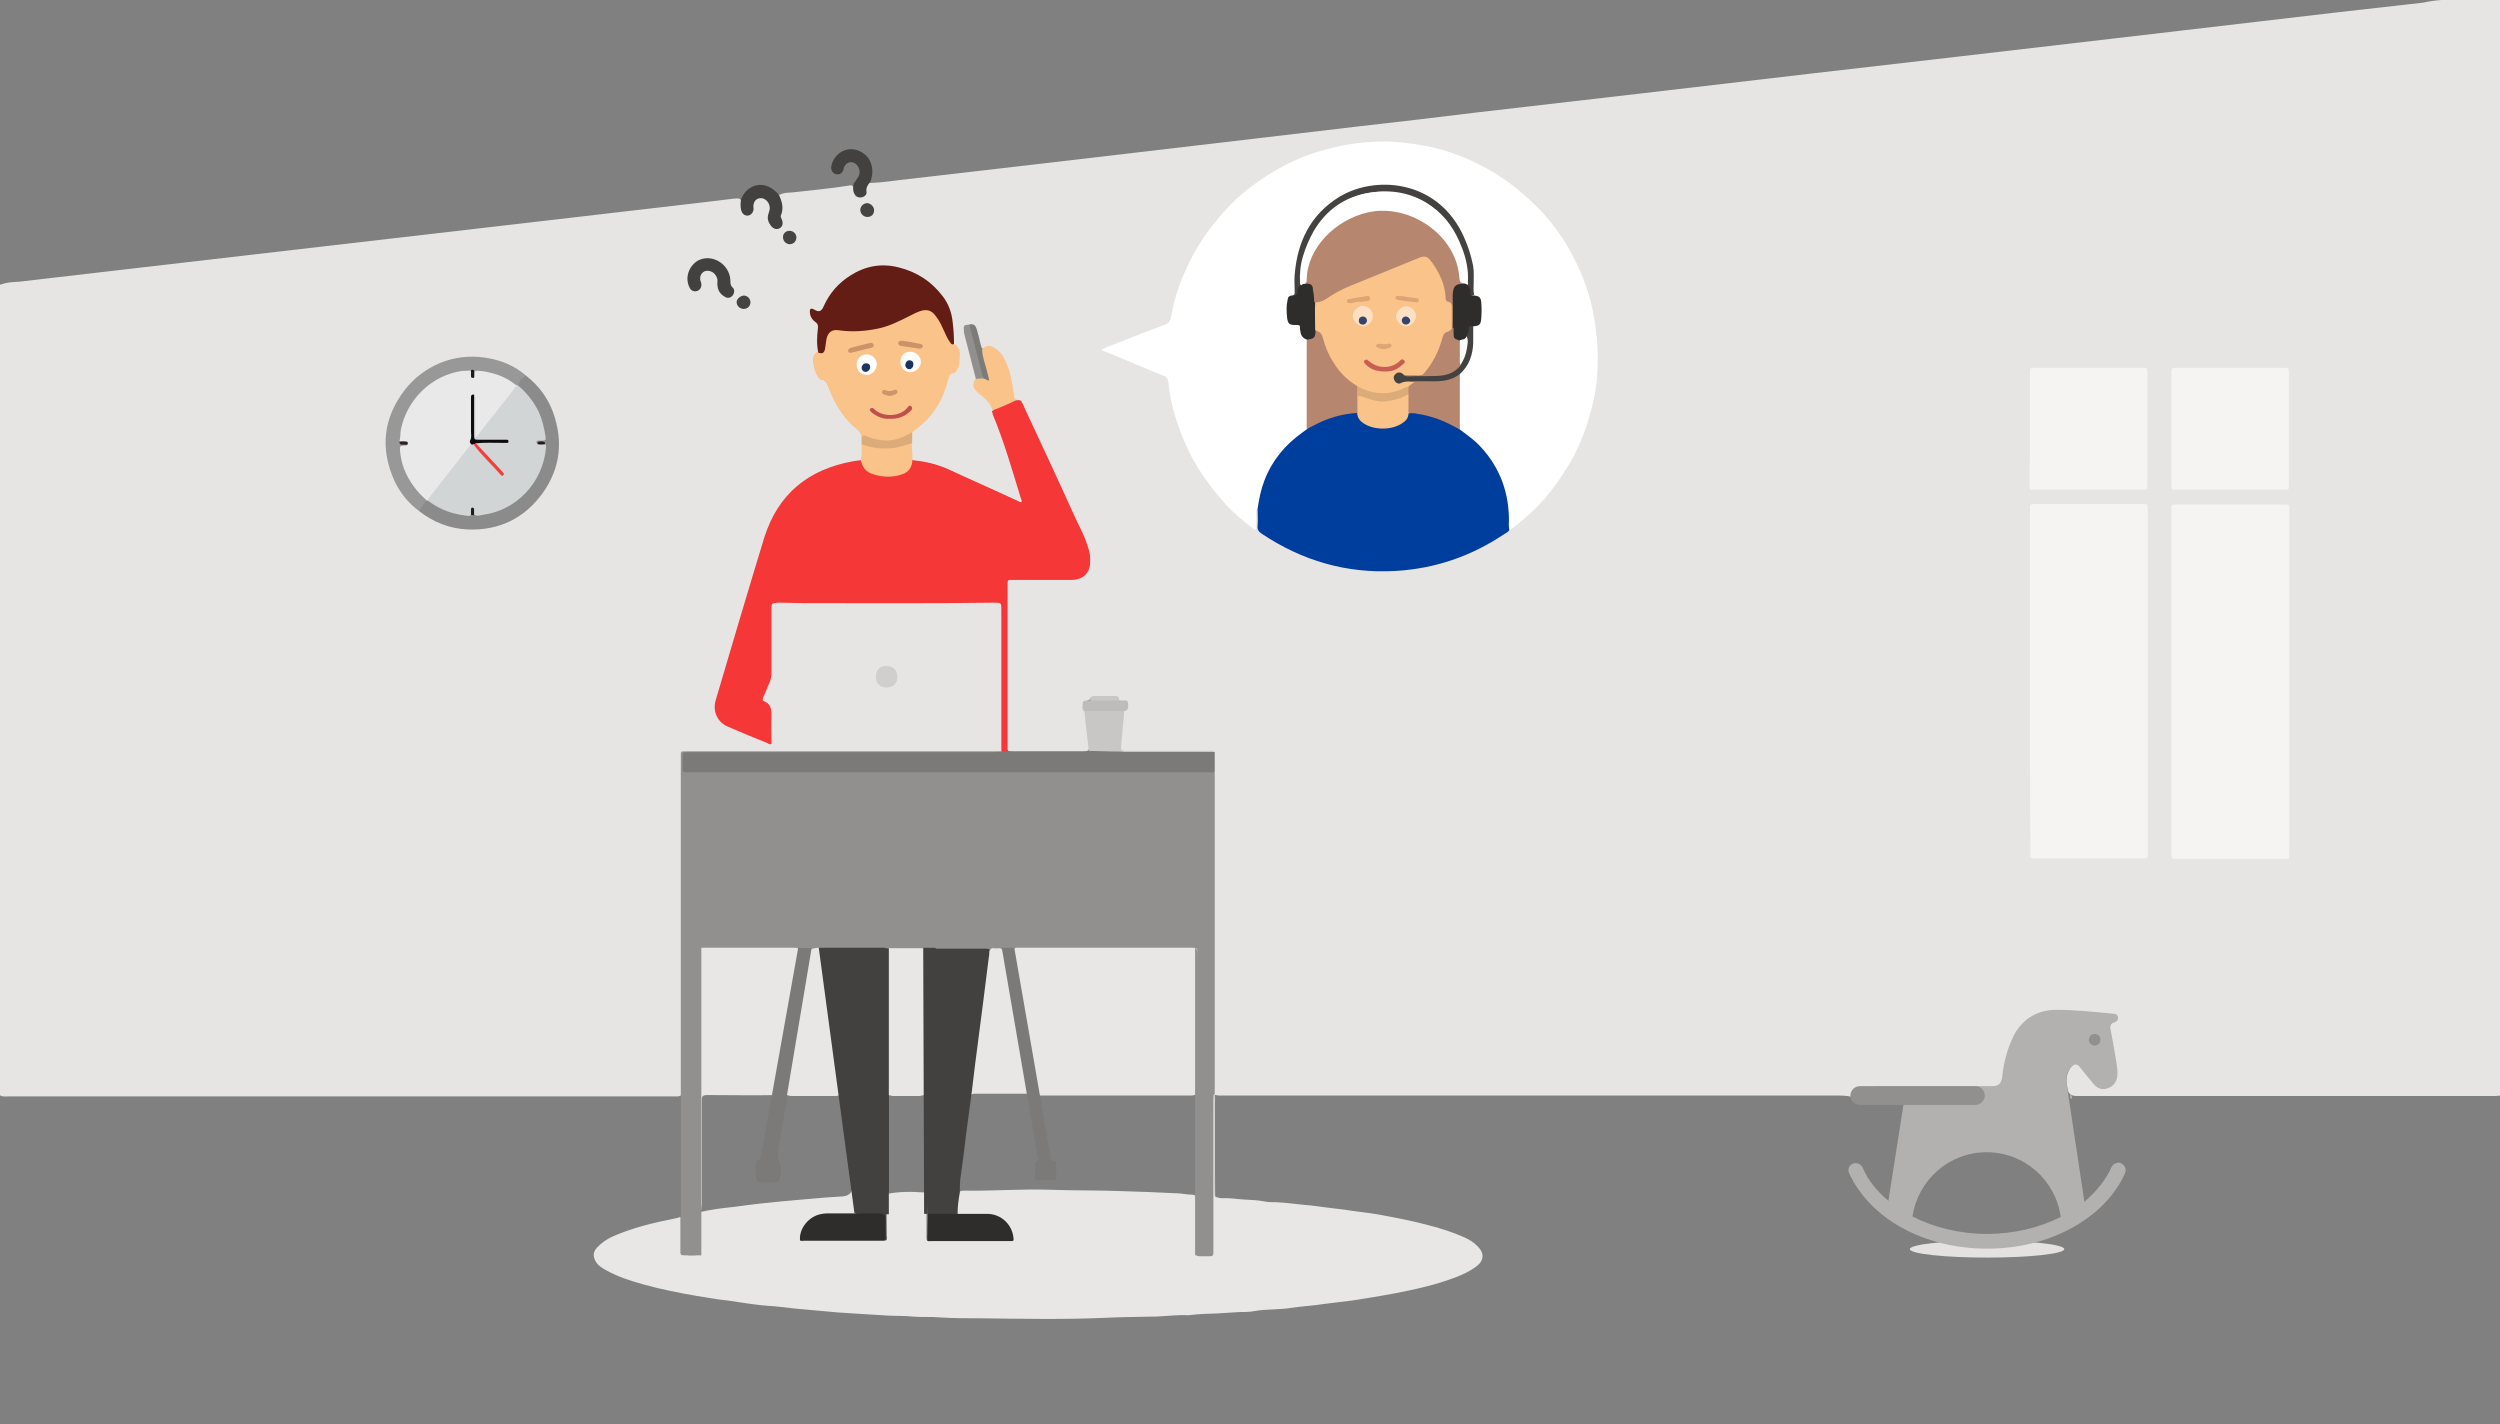 <?xml version="1.0" encoding="utf-8"?>
<!-- Generator: Adobe Illustrator 21.1.0, SVG Export Plug-In . SVG Version: 6.00 Build 0)  -->
<svg version="1.1" xmlns="http://www.w3.org/2000/svg" xmlns:xlink="http://www.w3.org/1999/xlink" x="0px" y="0px"
	 viewBox="0 0 560 319" style="enable-background:new 0 0 560 319;" xml:space="preserve">
<rect x="0" y="0" width="560" height="319" fill="#808080" stroke="none"/>
<style type="text/css">
	.st0{display:none;}
	.st1{fill:#E7E5E3;}
	.st2{fill:#F8F7F6;}
	.st3{fill:#92908E;}
	.st4{fill:#E9E7E5;}
	.st5{fill:#FFFFFF;}
	.st6{fill:#F53737;}
	.st7{fill:#F6F4F2;}
	.st8{fill:#003E9D;}
	.st9{fill:#FAC38A;}
	.st10{fill:#7B7A78;}
	.st11{fill:#641D15;}
	.st12{fill:#8B8B8B;}
	.st13{fill:#989898;}
	.st14{fill:#C8C7C6;}
	.st15{fill:#42413F;}
	.st16{fill:#BDBCBB;}
	.st17{fill:#DBAB79;}
	.st18{fill:#D0CFCD;}
	.st19{fill:#7C7B78;}
	.st20{fill:#454442;}
	.st21{fill:#464442;}
	.st22{fill:#C9C7C6;}
	.st23{fill:#2E2D2B;}
	.st24{fill:#B7866E;}
	.st25{fill:#434240;}
	.st26{fill:#FEFDFD;}
	.st27{fill:#FEFEFD;}
	.st28{fill:#C0504B;}
	.st29{fill:#CB936A;}
	.st30{fill:#CD956B;}
	.st31{fill:#D1D5D6;}
	.st32{fill:#E9E9E9;}
	.st33{fill:#221D1D;}
	.st34{fill:#291919;}
	.st35{fill:#2F2021;}
	.st36{fill:#1B1A1A;}
	.st37{fill:#FBFBFB;}
	.st38{fill:#193060;}
	.st39{fill:#1E3463;}
	.st40{fill:#0C0A0A;}
	.st41{fill:#F33E3E;}
	.st42{fill:#FCE0C3;}
	.st43{fill:#C85E53;}
	.st44{fill:#DEA474;}
	.st45{fill:#DDA374;}
	.st46{fill:#DEA575;}
	.st47{fill:#34456C;}
	.st48{fill:#E3E2E0;}
	.st49{fill:#B2B1AF;}
</style>
<g id="Layer_1" class="st0">
</g>
<g id="Layer_2">
	<g>
		<path class="st1" d="M550.9-0.3c3.3,0,6.6,0,9.8,0c0.2,0.4,0.1,0.9,0.1,1.3c0,80.9,0,161.8,0,242.7c0,1.5-0.2,1.7-1.7,1.8
			c-0.4,0-0.8,0-1.2,0c-30.5,0-61,0-91.5,0c-0.8,0-1.6,0.1-2.4-0.2c-0.9-0.5-0.8-1.4-1-2.2c-0.3-1.4,0-2.6,0.7-3.8
			c0.8-1.4,2-1.5,3-0.3c0.7,0.8,1.4,1.7,2,2.5c0.3,0.4,0.7,0.8,1,1.2c0.7,0.7,1.4,1.1,2.4,0.7c1-0.4,1.7-1.1,1.8-2.2
			c0.1-1,0.1-2-0.1-3c-0.4-2.2-0.7-4.3-1.1-6.5c-0.3-1.2-0.2-2.3,0.9-3.1c0.7-0.5,0.4-0.8-0.3-1c-1-0.3-2.1-0.2-3.1-0.3
			c-3.1-0.3-6.2-0.6-9.3-0.6c-4.7,0-8.1,2.4-9.9,6.7c-1,2.4-1.6,4.8-2,7.4c-0.3,2.3-1,2.9-3.4,2.9c-0.8,0-1.7-0.2-2.5,0
			c-7.9,0-15.9,0.1-23.8,0c-1.9,0-3.6,0.1-4.5,2c-1.2-0.3-2.4-0.3-3.6-0.3c-45.6,0-91.1,0-136.7,0c-0.8,0-1.7,0.1-2.5-0.2
			c-0.2-0.1-0.3-0.1-0.4-0.3c-0.4-0.5-0.4-1.1-0.4-1.7c0-23.1,0-46.1,0-69.2c0-0.3,0-0.6,0.1-1c-0.2-1.4,0.2-2.9-0.3-4.2
			c-0.5-0.4-1.1-0.4-1.7-0.4c-5.6,0-11.2,0-16.8,0c-1.9,0-2.2-0.4-2-2.3c0.3-2.2,0.4-4.5,0.7-6.7c0.1-0.2,0.2-0.4,0.3-0.5
			c0.6-1.1,0.5-1.5-0.8-1.8c-0.2-0.1-0.4-0.1-0.5-0.3c-0.2-0.3-0.4-0.5-0.8-0.6c-1.5-0.1-3-0.1-4.5,0c-0.4,0-0.7,0.2-0.8,0.5
			c-1.7,0.8-1.7,0.9-1,2.5c0.6,2.6,0.7,5.2,1,7.8c0,0.4-0.1,0.8-0.4,1.1c-0.5,0.3-1.1,0.3-1.6,0.3c-4.9,0-9.8,0-14.7,0
			c-0.5,0-1,0-1.5-0.2c-0.7-0.5-0.6-1.3-0.6-2c0-4,0-8,0-12c0-7.3,0-14.6,0-22c0-0.4,0-0.9,0-1.3c0.1-1.4,0.4-1.8,1.8-1.8
			c3.3,0,6.6,0,9.8,0c0.9,0,1.8,0,2.8,0c2.8-0.1,4.2-1.5,4-4.3c-0.1-2.1-0.9-4.1-1.8-5.9c-4.4-9.3-8.7-18.6-13-27.9
			c-0.3-0.5-0.5-1.1-1.2-1.3c-0.9-0.2-1.2-0.8-1.3-1.6c-0.4-2-0.6-4-1.3-5.9c-0.3-0.8-0.6-1.5-1-2.2c-1.2-1.9-2.2-2.4-4.3-1.9
			c-0.6-0.2-0.7-0.8-0.8-1.3c-0.3-0.9-0.5-1.8-0.8-2.7c-0.2-0.6-0.5-1.2-1.3-1.2c-1,0.2-0.9,0.9-0.7,1.6c0.4,1.9,0.9,3.7,1.4,5.6
			c0.4,1.5,0.9,3,1.1,4.6c-0.8,1.6,0,2.7,1.2,3.5c1.3,0.9,2.2,2.1,2.7,3.5c2,4.8,3.6,9.7,5.1,14.7c0.4,1.5,0.9,2.9,1.3,4.4
			c0.1,0.5,0.5,1.1,0,1.5c-0.5,0.5-1,0-1.4-0.2c-4.9-2.2-9.7-4.4-14.6-6.6c-2.2-1-4.5-1.7-7-2.1c-0.7-0.1-1.5-0.1-2-0.7
			c-0.4-1.1-0.2-2.3-0.1-3.4c-0.1-0.8-0.1-1.5,0.1-2.3c0.1-0.6,0.6-1,1-1.3c3.4-2.7,5.7-6.2,6.8-10.4c0.2-0.9,0.6-1.8,1.6-2.2
			c0.7-0.3,1-1.1,1.1-1.9c0.2-1.5,0.1-3-1-4.2c-0.3-1.3-0.2-2.5-0.3-3.8c-0.1-4.4-2.4-7.6-5.7-10c-4.5-3.2-9.3-4.5-14.7-2.2
			c-3.5,1.5-6,4-7.7,7.4c-0.6,1.1-1.2,1.9-2.6,1.5c-0.5-0.2-0.6,0.2-0.5,0.5c0.1,0.5,0.4,0.8,0.8,1.2c0.4,0.5,0.8,1,0.7,1.6
			c-0.2,1.9-0.1,3.8-0.1,5.7c-1.5,1.5-1.2,3.2-0.4,4.9c0.3,0.6,0.6,1,1.2,1.2c0.8,0.2,1.1,0.8,1.4,1.5c1.1,2.9,2.5,5.6,4.6,7.9
			c0.5,0.5,0.9,1,1.5,1.4c0.9,0.7,1.5,1.4,1.4,2.6c0,0.3,0.1,0.5,0.2,0.8c0.1,0.2,0.1,0.4,0.1,0.6c0,1.1,0.4,2.3-0.5,3.3
			c-0.6,0.4-1.3,0.4-2,0.5c-9.9,1.9-16.5,7.6-19.4,17.2c-3.5,11.4-6.8,22.8-10.2,34.3c-0.2,0.7-0.4,1.4-0.6,2.1
			c-0.4,2,0.3,3.9,2.1,4.8c2.8,1.4,5.8,2.5,8.7,3.7c0.5,0.2,0.9,0.1,0.9-0.5c0-2.1,0.1-4.2,0-6.2c0-0.7-0.5-1-0.9-1.3
			c-0.9-0.6-1.1-1.5-0.6-2.4c1.6-2.9,1.7-5.9,1.6-9.1c-0.1-3.1,0-6.2,0-9.2c0-1.9,0.4-2.3,2.3-2.4c1.5-0.1,3,0.2,4.5,0.2
			c12.4,0,24.8,0,37.2,0c1.8,0,3.7-0.3,5.5-0.2c2.2,0.1,2.6,0.4,2.6,2.6c0,9.8,0,19.6,0,29.4c0,0.7,0.1,1.5-0.5,2
			c-0.7,0.2-1.3,0.1-2,0.1c-22.2,0-44.4,0-66.6,0c-0.3,0-0.6,0-1,0c-1.4,0-1.7,0.3-1.7,1.7c0,1.4,0.1,2.9,0.1,4.3
			c0,22.8,0,45.7,0,68.5c0,0.7,0.1,1.5-0.4,2.2c-0.5,0.3-1,0.2-1.5,0.2c-49.6,0-99.3,0-148.9,0c-0.8,0-1.6,0.2-2.3-0.4
			c-0.2-0.4-0.1-0.9-0.1-1.3c0-59.5,0-118.9,0-178.4c0-0.6-0.2-1.2,0.4-1.7c1.4-0.6,2.9-0.6,4.3-0.7c12.3-1.4,24.7-2.9,37-4.3
			c15.5-1.8,31.1-3.6,46.6-5.4c11.2-1.3,22.5-2.6,33.7-3.9c11.5-1.3,22.9-2.7,34.4-4c2.8-0.3,5.6-0.7,8.3-1c0.4,0,0.8-0.1,1.2,0
			c0.6,0.3,0.5,0.8,0.6,1.4c0,0.4,0,0.7,0.1,1.1c0.1,0.4,0.3,0.8,0.8,0.8c0.5,0.1,0.8-0.3,1-0.7c0.2-0.3,0.2-0.7,0.2-1
			c0.1-1,0.6-1.7,1.6-1.8c1-0.2,1.9,0.3,2.4,1.2c0.5,0.8,0.4,1.7,0.1,2.6c-0.2,0.9-0.1,1.7,0.5,2.5c0.3,0.3,0.6,0.7,1.1,0.5
			c0.5-0.2,0.7-0.7,0.6-1.2c-0.3-1.8,0.4-3.7-0.4-5.4c-0.1-0.2,0-0.5,0.2-0.7c1-0.7,2.1-0.6,3.2-0.7c4.4-0.5,8.8-0.9,13.1-1.6
			c0.6,0.3,0.5,0.9,0.6,1.4c0.1,0.6,0.2,1.2,1,1.3c0.9,0.1,1-0.6,1.1-1.2c0.2-0.9,0.4-1.8,1.5-2c2.9-0.1,5.8-0.6,8.7-0.9
			c9.5-1.1,19-2.2,28.5-3.3c7.7-0.9,15.4-1.8,23.1-2.7c8.8-1,17.6-2.1,26.4-3.1c7.6-0.9,15.2-1.8,22.9-2.7c8.8-1,17.5-2,26.3-3.1
			c12.1-1.4,24.2-2.8,36.3-4.2c12.8-1.5,25.6-3,38.5-4.5c11.3-1.3,22.5-2.6,33.8-3.9c11.2-1.3,22.3-2.6,33.5-3.9
			c10.8-1.3,21.7-2.5,32.5-3.8c12.5-1.5,24.9-2.9,37.4-4.3C545.7-0.1,548.3,0,550.9-0.3z"/>
		<path class="st2" d="M-0.4,63.8c0.2,0,0.5,0,0.7,0c-0.3,0.3-0.5,0.6-0.5,1c0,0.2,0,0.4,0,0.6c0,59.6,0,119.2,0,178.8
			c0,0.2,0,0.5,0,0.7c-0.1,0-0.2,0-0.3,0C-0.4,184.6-0.4,124.2-0.4,63.8z"/>
		<path class="st3" d="M152.5,272.6c0-3,0-5.9,0-8.9c0-5.7,0-11.4,0-17c0-0.5,0-1,0-1.4c0-5.6,0-11.2,0-16.8c0-18,0-36,0-54
			c0-1.8,0-3.5,0-5.3c0-0.9,0-0.9,1-0.9c0.3,0,0.6,0,1,0c21,0,42.1,0,63.1,0c2.2,0,4.5,0,6.7,0c0.1,0.2,0,0.3-0.1,0.4
			c-0.7,0.4-1.6,0.3-2.4,0.3c-22.1,0-44.1,0-66.2,0c-2.4,0-2.5,0.1-2.3,2.5c0.1,0.7,0.3,1.1,1.1,1.1c0.6,0,1.1,0,1.7,0
			c37.8,0,75.7,0,113.5,0c0.9,0,1.8-0.2,2.5,0.5c0,0.5,0,1,0,1.4c0,17.7,0,35.4,0,53.1c0,5.4,0,10.9,0,16.3c0,0.4,0,0.8,0,1.2
			c0.1,0.4,0.1,0.9,0.1,1.3c0,6.7-0.2,13.4,0.1,20c0.2,4.2,0.2,8.4,0.3,12.5c0,2.6-1.2,3.5-3.7,2.7c-1-0.3-1-1.1-1.1-1.9
			c0-3.3,0-6.6,0-10c0-0.6,0-1.3,0.1-1.9c-0.2-1.5-0.1-2.9-0.1-4.4c0-5.6,0-11.1,0-16.7c0-0.6,0-1.1,0.1-1.7
			c-0.1-0.6-0.1-1.2-0.1-1.8c0-9.5,0-19,0-28.5c0-1.9,0-1.9-1.9-1.9c-12.1,0-24.2,0-36.3,0c-0.7,0-1.5-0.2-2,0.5
			c-0.2,0.2-0.5,0.4-0.7,0.1c-0.6-0.9-1.3-0.7-2.1-0.5c-1.2-0.5-2.3,0-3.4,0.1c-0.5-0.3-1.1-0.2-1.6-0.2c-3.2,0-6.4,0-9.6,0
			c-1.9,0-1.9,0-1.9,1.9c0,18.4,0,36.8,0,55.2c0,0.6,0,1.3-0.1,1.9c0.1,1.6,0.1,3.2,0.1,4.8c0,0.4-0.1,0.9-0.4,1.2
			c-0.7-0.1-0.7-0.7-0.7-1.2c0-3.1-0.1-6.3,0-9.4c-0.2-1.2-0.1-2.5-0.1-3.7c0-5.6,0-11.3,0-16.9c0-0.6,0-1.1,0.1-1.7
			c-0.1-0.6-0.1-1.2-0.1-1.8c0-9.3,0-18.6,0-27.9c0-0.4,0-0.8,0-1.2c0.1-1-0.3-1.4-1.3-1.3c-2.4,0-4.7,0-7.1,0.1
			c-4.7-0.1-9.4,0-14.2,0c-1,0-2.1-0.1-3.1,0.1c-0.8-0.2-1.6-0.4-2.1,0.5c-0.2,0.3-0.5,0.1-0.7-0.1c-0.3-0.4-0.8-0.5-1.3-0.5
			c-6.4,0-12.8,0-19.2,0c-1.2,0-1.3,0.2-1.3,1.6c0,8.7,0.1,17.3,0,26c-0.1,10.5-0.1,20.9-0.1,31.4c0.2,2.7,0.1,5.5,0.1,8.2
			c0,1-0.6,1.5-1.6,1.6c-2.7,0.2-3.2-0.2-3.2-2.9c0-1.5,0-2.9,0-4.4C152,273.7,152.2,273.1,152.5,272.6z"/>
		<path class="st4" d="M207.5,267.3c0,3.1,0,6.2,0,9.3c0,0.4-0.1,0.9,0.2,1.3c0.5-0.2,1-0.2,1.5-0.2c2.4,0,4.9,0,7.3,0
			c3,0.1,5.9-0.4,8.8-0.3c1,0,1.2-0.2,0.9-1.2c-0.6-2-2.8-3.7-5-3.8c-1.8-0.1-3.5,0-5.3,0c-0.6,0-1.2,0-1.7-0.4
			c-0.4-1.7-0.4-3.4,0.6-5c0.5-0.3,1-0.3,1.5-0.3c6.2,0.1,12.5-0.4,18.7-0.2c5.3,0.2,10.6,0.1,15.9,0.3c4.2,0.1,8.5,0.3,12.7,0.5
			c1.1,0,2.2,0.3,3.3,0.3c0.4,0,0.8,0.1,1.1,0.4c0,2.2,0,4.5,0,6.7c0,1.8,0,3.7,0,5.5c0,1.2,0,1.2,1.2,1.2c0.6,0,1.3,0,1.9,0
			c0.5,0,0.7-0.2,0.7-0.7c0-0.3,0-0.6,0-1c0-11,0-22,0-33c0-0.5,0-1,0.1-1.6c0.1,0,0.1,0,0.2,0c0,7.3,0,14.6,0,22c0,1,0,1,0.9,1.2
			c0.2,0,0.4,0.1,0.6,0.1c1.7-0.1,3.4,0.2,5.1,0.3c1.5,0.1,2.9,0.1,4.4,0.4c0.9,0.2,1.9,0.2,2.9,0.2c2.1,0.1,4.1,0.4,6.2,0.6
			c1.7,0.1,3.4,0.4,5.1,0.6c1.4,0.2,2.8,0.3,4.1,0.5c2.4,0.4,4.7,0.6,7.1,1c3.8,0.7,7.6,1.4,11.3,2.4c2.8,0.7,5.6,1.6,8.3,2.8
			c1.1,0.5,2.2,1.2,3,2.1c1.4,1.4,1.3,3.1-0.3,4.3c-1.4,1.1-3.1,1.9-4.7,2.5c-4.4,1.7-9,2.7-13.6,3.6c-3.2,0.6-6.3,1.1-9.5,1.6
			c-2.2,0.3-4.4,0.5-6.5,0.8c-2.5,0.4-5,0.5-7.5,0.9c-1.2,0.2-2.5,0.2-3.7,0.3c-1.5,0.1-2.9,0.1-4.4,0.4c-1.1,0.2-2.2,0.2-3.3,0.2
			c-1.6,0.1-3.2,0.2-4.8,0.3c-2.1,0.1-4.3,0.1-6.4,0.4c-0.1,0-0.2,0-0.2,0c-2.4-0.1-4.7,0.2-7.1,0.3c-4,0.1-7.9,0.1-11.8,0.3
			c-9.2,0.4-18.5,0.2-27.7,0.1c-3,0-6,0-9-0.2c-2.1-0.2-4.2,0-6.3-0.2c-1.8-0.2-3.5-0.1-5.3-0.2c-2.7-0.2-5.4-0.3-8.1-0.5
			c-2.1-0.1-4.3-0.3-6.4-0.5c-2.2-0.2-4.4-0.4-6.6-0.6c-2-0.2-3.9-0.5-5.9-0.6c-1.5-0.1-2.9-0.3-4.4-0.5c-1.6-0.2-3.1-0.5-4.7-0.7
			c-2.3-0.2-4.6-0.7-6.8-1c-4-0.7-8.1-1.5-12-2.6c-2.9-0.8-5.7-1.7-8.4-3.2c-1-0.6-1.9-1.1-2.4-2.2c-0.5-1.1-0.4-1.9,0.4-2.8
			c1-1.1,2.3-2,3.7-2.6c4.4-1.9,8.9-3,13.5-3.9c0.5-0.1,1-0.2,1.5-0.4c0,2.5,0,5,0,7.5c0,1,0,1.1,1.1,1.1c0.7,0,1.4,0,2,0
			c0.5,0,0.7-0.2,0.7-0.7c0-0.6,0-1.3,0-1.9c0-2.2,0-4.5,0-6.7c0.1-0.1,0.2-0.2,0.3-0.3c2.7-0.7,5.5-1,8.3-1.3
			c6.9-1,13.8-1.5,20.7-2.1c1.1-0.1,2.2-0.1,3.2-0.2c1-0.1,1.7-0.4,2.1-1.3c0.4-0.1,0.6,0.3,0.6,0.5c0.2,1.5,0.6,3.1,0.3,4.7
			c-0.4,0.6-1.1,0.5-1.6,0.5c-1.8,0-3.5,0-5.3,0c-2.4,0.1-4.4,1.5-5.2,3.7c-0.2,0.5-0.4,1,0,1.4c0.4,0.3,0.9,0.3,1.4,0.3
			c5.1,0,10.1,0,15.2,0c0.4,0,0.9,0,1.3-0.2c0.1-0.1,0.2-0.2,0.3-0.3c0.5-1.9,0.2-3.8,0.2-5.7c0-1.4-0.4-2.8,0.4-4.1
			c2.8-0.6,5.6-0.6,8.4-0.4C207.2,267,207.3,267.2,207.5,267.3z"/>
		<path class="st5" d="M281.6,113.9c-0.3,0.4-0.2,0.8-0.2,1.3c0,1.1,0,2.2,0,3.3c-0.4,0.3-0.5,0-0.7-0.1c-2.2-1.7-4.3-3.4-6.2-5.5
			c-2.6-2.9-5-6.1-7-9.5c-2.1-3.8-3.7-7.9-4.8-12.1c-0.5-1.9-0.8-3.8-1-5.8c-0.1-0.7-0.4-1.1-1-1.3c-2.1-0.9-4.2-1.7-6.3-2.6
			c-2.5-1.1-5.1-2.1-7.7-3.2c0.9-0.6,1.9-0.9,2.9-1.3c3.8-1.5,7.6-3,11.4-4.4c0.8-0.3,1.1-0.7,1.3-1.6c0.6-3.3,1.5-6.6,2.9-9.7
			c1.2-2.8,2.6-5.5,4.3-8c1-1.6,2.2-3,3.4-4.5c0.9-1.1,1.9-2.1,2.8-3.1c3.2-3.2,6.8-5.8,10.7-8c3.8-2.2,7.9-3.7,12.1-4.7
			c2.4-0.6,4.8-1,7.3-1.2c1.3-0.1,2.5-0.2,3.8-0.2c3.3,0,6.6,0.4,9.8,1c4.3,0.8,8.3,2.3,12.2,4.3c3.4,1.7,6.5,3.8,9.4,6.3
			c1.6,1.4,3.1,2.8,4.6,4.4c2.1,2.3,4,4.9,5.6,7.6c2.5,4.3,4.4,8.9,5.5,13.9c0.4,1.9,0.7,3.8,0.9,5.8c0.4,2.8,0.3,5.6,0.2,8.4
			c-0.1,3-0.7,6-1.5,8.9c-0.9,3.4-2.1,6.6-3.7,9.7c-1.9,3.5-4.1,6.8-6.7,9.8c-2.3,2.6-4.9,4.9-7.7,7c-0.7-0.7-0.4-1.6-0.4-2.4
			c-0.2-4.8-1.3-9.4-4.2-13.4c-1.6-2.1-3.4-4-5.5-5.6c-0.5-0.4-1.2-0.7-1.3-1.5c-0.3-1.8-0.1-3.6-0.1-5.5c0-2.2-0.2-4.4,0.1-6.5
			c0.1-0.5,0.4-0.9,0.7-1.2c1.5-1.7,2.1-3.7,2.1-6c0-1.3-0.3-2.6,0.3-3.8c1.5-0.5,1.8-1.7,1.7-3.1c0-0.4,0-0.7,0-1.1
			c0.1-1.1-0.3-1.9-1.3-2.4c-0.5-0.9-0.3-1.9-0.3-2.8c0.1-5.7-1.8-10.7-5.3-15c-2.8-3.5-6.6-5.5-11-6.2c-5.3-0.9-10.3,0-14.7,3.2
			c-3.8,2.7-6.1,6.6-7.5,11c-0.8,2.3-0.9,4.7-0.9,7.1c0,1,0.3,2-0.5,2.8c-1,0.4-1.3,1.1-1.3,2.1c0,0.9-0.1,1.8,0.1,2.6
			c0.1,0.8,0.5,1.4,1.4,1.5c0.5,0,1.1,0.2,1.2,0.8c0.2,1.3,1,2.2,1.7,3.2c0.1,0.5,0.2,0.9,0.2,1.4c0,5.5,0,11,0,16.5
			c0,0.4,0,0.9-0.1,1.3c-0.1,0.6-0.6,1-1.1,1.4c-5.3,3.8-8.7,8.9-9.7,15.5C282.2,113.1,282.1,113.6,281.6,113.9z"/>
		<path class="st6" d="M224.4,168.4c0-0.1-0.1-0.1-0.1-0.2c0-0.4,0-0.9,0-1.3c0-10.1,0-20.2,0-30.3c0-1.6,0-1.6-1.7-1.6
			c-14.2,0.2-28.5,0.1-42.7,0.1c-1.8,0-3.5-0.1-5.3-0.1c-0.4,0-0.7,0-1.1,0.1c-0.5,0-0.7,0.3-0.7,0.8c0,0.3,0,0.6,0,1
			c0,4.5,0,9,0,13.6c0,0.9-0.1,1.7-0.5,2.6c-0.5,1-0.8,2-1.3,3c-0.2,0.4-0.3,0.8,0.2,1c1.5,0.6,1.6,1.8,1.6,3.2
			c-0.1,2.1,0,4.2,0,6.3c-0.4,0.3-0.6,0-0.8-0.1c-3-1.2-5.9-2.4-8.9-3.7c-2.4-1-3.5-3.4-2.8-5.9c3.6-12.2,7.2-24.4,10.9-36.5
			c3.1-9.8,9.9-15.3,20-17.1c0.5-0.1,1-0.1,1.5-0.2c0.3,0.1,0.4,0.4,0.5,0.6c0.6,1.7,2,2.4,3.7,2.7c1.4,0.2,2.8,0.3,4.2-0.1
			c1.4-0.3,2.4-1.1,2.8-2.5c0.1-0.3,0.2-0.5,0.4-0.7c2.9,0.2,5.7,0.9,8.3,2.1c4.5,2.1,9.1,4.1,13.6,6.2c0.9,0.4,1.7,0.8,2.6,1.2
			c0.2-0.5-0.1-0.8-0.2-1.2c-1.9-6.2-3.7-12.5-6.2-18.5c-0.1-0.3-0.1-0.5-0.2-0.8c1.6-1.3,3.5-2,5.5-2.4c0.6-0.2,1-0.1,1.3,0.6
			c3.9,8.4,7.8,16.7,11.6,25.1c0.8,1.8,1.8,3.6,2.5,5.4c0.6,1.6,1.2,3.2,1.1,5c0,2.5-1.5,4-4,4.1c-0.8,0-1.7,0-2.5,0
			c-3.6,0-7.3,0-10.9,0c-1.1,0-1.1,0-1.1,1.1c0,10.9,0,21.9,0,32.8c0,1.5,0,3,0,4.6C225.5,168.9,224.9,168.9,224.4,168.4z"/>
		<path class="st7" d="M454.7,152.7c0-12.7,0-25.4,0-38.2c0-1.7-0.1-1.6,1.6-1.6c7.8,0,15.5,0,23.3,0c0.1,0,0.2,0,0.2,0
			c1.3,0,1.3,0,1.3,1.3c0,25.6,0,51.2,0,76.8c0,0.2,0,0.4,0,0.6c0,0.5-0.2,0.7-0.7,0.7c-0.2,0-0.5,0-0.7,0c-7.8,0-15.7,0-23.5,0
			c0,0-0.1,0-0.1,0c-1.3,0-1.3,0-1.3-1.3C454.7,178.3,454.7,165.5,454.7,152.7z"/>
		<path class="st7" d="M486.4,152.6c0-12.6,0-25.1,0-37.7c0-0.2,0-0.5,0-0.7c0-1.2,0-1.2,1.2-1.2c8,0,15.9,0,23.9,0
			c1.3,0,1.3,0,1.3,1.3c0,10.2,0,20.5,0,30.7c0,15.2,0,30.3,0,45.5c0,0.2,0,0.5,0,0.7c0,1.2,0,1.2-1.2,1.2c-8,0-15.9,0-23.9,0
			c-1.3,0-1.3,0-1.3-1.3C486.4,178.2,486.4,165.4,486.4,152.6z"/>
		<path class="st8" d="M327,96.2c1.3,1,2.6,1.9,3.8,3c4.7,4.6,7.1,10.3,7.2,16.9c0,0.9-0.1,1.8,0.1,2.6c-0.2,0.4-0.7,0.7-1.1,0.9
			c-7.4,5-15.6,7.8-24.5,8.3c-10.9,0.6-20.8-2.3-29.8-8.3c-0.8-0.5-1.1-1-1-1.9c0.1-1.2,0-2.5,0-3.7c0.3-2.1,0.7-4.2,1.5-6.3
			c1.7-4.5,4.6-8,8.5-10.8c0.4-0.3,0.7-0.5,1.1-0.8c0.5-0.8,1.2-1.1,2-1.5c2.4-1.2,5-1.9,7.6-2.4c0.6-0.1,1.1-0.1,1.6,0.1
			c0.2,0.1,0.4,0.3,0.5,0.6c0.5,1.2,1.5,1.8,2.7,2.2c1.4,0.4,2.8,0.5,4.3,0.3c1.9-0.3,3.2-1.4,4.1-3c0.6-0.3,1.2-0.3,1.9-0.2
			c3,0.4,5.8,1.4,8.5,2.9C326.3,95.4,326.7,95.7,327,96.2z"/>
		<path class="st7" d="M486.4,96c0-4,0-8,0-12c0-0.3,0-0.6,0-1c0-0.4,0.2-0.6,0.6-0.6c0.3,0,0.6,0,0.8,0c7.8,0,15.7,0,23.5,0
			c0,0,0.1,0,0.1,0c1.3,0,1.3,0,1.3,1.3c0,8.2,0,16.5,0,24.7c0,0.2,0,0.5,0,0.7c0,0.4-0.2,0.6-0.6,0.6c-0.3,0-0.6,0-0.8,0
			c-7.8,0-15.7,0-23.5,0c0,0-0.1,0-0.1,0c-1.3,0-1.3,0-1.3-1.3C486.4,104.4,486.4,100.2,486.4,96z"/>
		<path class="st7" d="M454.7,96c0-4,0-8,0-12c0-0.3,0-0.6,0-1c0-0.4,0.2-0.6,0.6-0.6c0.3,0,0.6,0,0.8,0c7.8,0,15.7,0,23.5,0
			c0.1,0,0.2,0,0.2,0c1.2,0,1.2,0,1.2,1.2c0,8.3,0,16.6,0,24.9c0,1.2,0,1.2-1.2,1.2c-8,0-16,0-24,0c-1.2,0-1.2,0-1.2-1.2
			C454.7,104.4,454.7,100.2,454.7,96z"/>
		<path class="st9" d="M213.7,77c1.1,0.6,1.4,1.6,1.3,2.8c-0.1,0.8,0,1.6-0.3,2.4c-0.3,0.7-0.6,1.4-1.5,1.5
			c-0.4,0.1-0.5,0.4-0.6,0.7c-0.5,1.7-1,3.5-1.8,5.1c-1.3,2.5-3,4.7-5.3,6.4c-0.4,0.3-0.7,0.6-1.1,0.9c-0.3,0.5-0.8,0.9-1.3,1.1
			c-2.6,1.2-5.3,1.4-8,0.4c-0.9-0.4-1.6-0.3-2,0.6c-0.1-0.1-0.2-0.3-0.2-0.4c0.2-1.2-0.4-2-1.3-2.7c-3.1-2.5-4.8-5.8-6.2-9.4
			c-0.2-0.6-0.4-1.3-1.3-1.3c-0.5,0-0.8-0.5-1-0.9c-0.6-0.9-0.8-2-1-3.1c-0.1-1.1,0.2-2,1.3-2.5c0.8-0.3,1.2-0.8,1.2-1.7
			c0-0.4,0.1-0.9,0.2-1.3c0.4-1.8,1.5-2.6,3.4-2.4c3.3,0.4,6.4,0.2,9.6-0.7c1.6-0.4,3.1-1.1,4.5-1.9c1.1-0.6,2.2-1.1,3.4-1.6
			c2.1-0.8,3.4-0.3,4.6,1.6c0.9,1.3,1.4,2.8,2.2,4.3C212.8,75.9,213.1,76.5,213.7,77z"/>
		<path class="st10" d="M224.4,168.4c0.5-0.1,1.1,0.1,1.6-0.1c4.5,0,9,0,13.5,0c1.5,0,3,0,4.5,0c0.2-0.2,0.4-0.4,0.6-0.4
			c2.2,0,4.4-0.6,6.6,0.4c0.4,0.2,0.8,0.1,1.2,0.1c6.1,0,12.3,0,18.4,0c0.4,0,0.9-0.1,1.3,0.1c0,1.5,0,3,0,4.5c-0.5,0-1,0-1.4,0
			c-38.7,0-77.3,0-116,0c-2,0-1.8,0.2-1.8-1.8c0-0.7,0-1.4,0-2c0-0.5,0.2-0.7,0.7-0.7c0.4,0,0.7,0,1.1,0c22.6,0,45.2,0,67.8,0
			C223,168.4,223.7,168.4,224.4,168.4z"/>
		<path class="st11" d="M213.7,77c-0.3,0.3-0.6,0.1-0.8-0.2c-0.3-0.4-0.6-0.9-0.8-1.3c-0.5-1-0.9-2-1.4-3c-0.3-0.6-0.7-1.2-1.1-1.7
			c-0.9-1.3-2-1.6-3.5-1.1c-0.9,0.3-1.8,0.8-2.6,1.2c-2.2,1.1-4.4,2.2-6.8,2.7c-2.9,0.6-5.8,0.8-8.7,0.4c-1.6-0.3-2.6,0.4-2.9,2.1
			c-0.1,0.7-0.2,1.4-0.3,2.1c-0.2,0.9-0.6,1.1-1.5,0.8c-0.4-1.8-0.3-3.6-0.1-5.4c0.1-0.6,0-1.1-0.6-1.5c-0.7-0.5-1.2-1.3-1.2-2.3
			c0-0.7,0.3-0.8,0.9-0.5c1.1,0.7,1.7,0.5,2.2-0.7c1.3-2.9,3.3-5.2,6-6.9c3.3-2.1,6.9-2.8,10.8-1.8c4.1,1,7.4,3.2,9.9,6.5
			c1.3,1.7,2,3.7,2.2,5.8C213.6,73.8,213.7,75.4,213.7,77z"/>
		<path class="st12" d="M117.9,84.2c2.8,2.2,4.8,4.9,6,8.2c2.3,6.4,1.6,12.5-2.3,18c-4.1,5.7-9.8,8.5-16.9,8.2
			c-4-0.2-7.6-1.6-10.8-4.1c0-1.2,0.8-1.9,1.7-2.5c0.1,0,0.2,0,0.4,0c2.4,1.6,5,2.9,7.9,3.2c0.5,0.1,1,0.1,1.5,0c0.2,0,0.5,0,0.7,0
			c3.6,0.2,6.8-1.1,9.6-3.4c3.4-2.8,5.5-6.3,6-10.8c0-0.4,0.1-0.8,0-1.2c-0.4-0.8-1-0.1-1.5-0.2c-0.6-0.7-0.1-1,0.5-1.1
			c1-0.1,1.1-0.6,1-1.4c-0.5-3.7-2.1-6.7-4.7-9.3c-0.4-0.4-1-0.7-1.2-1.3C116,84.9,116.8,84.1,117.9,84.2z"/>
		<path class="st13" d="M117.9,84.2c-1.1,0.3-1.5,1.2-1.9,2.1c-0.1,0-0.1,0.1-0.2,0.1c-0.1,0-0.1,0-0.2,0c-0.1,0-0.2-0.1-0.3-0.1
			c-1.8-1.3-3.8-2.2-5.9-2.7c-1.3-0.3-2.5-0.6-3.1,1.1c-0.5-0.1-0.5-0.5-0.5-0.8c0-0.4-0.2-0.6-0.6-0.5c-8,0.2-14.6,6.5-15.3,14.4
			c0,0.4-0.1,0.7-0.1,1.1c0.3,0.7,1.2,0.1,1.5,0.7c0,0.3-0.2,0.5-0.4,0.5c-1.2-0.1-1,0.7-0.9,1.4c0.5,3.6,2.1,6.7,4.7,9.3
			c0.4,0.4,1,0.6,0.8,1.3c-0.6,0.8-1.2,1.5-1.6,2.4c-2.4-1.8-4.2-4-5.5-6.7c-3.3-7.3-2.6-14.1,2.3-20.5c2.1-2.7,4.8-4.7,7.9-6
			c3.2-1.3,6.5-1.7,10-1.2C112.1,80.6,115.3,81.9,117.9,84.2z"/>
		<path class="st9" d="M227.9,89.5c-1.8,0.9-3.6,1.7-5.5,2.4c0,0-0.1,0-0.1-0.1c-0.5-1.6-1.8-2.7-3.1-3.7c-0.2-0.2-0.4-0.4-0.6-0.6
			c-0.8-0.9-0.8-1.6-0.1-2.6c0.6-0.7,1.3-0.5,2.1-0.3c0.6-0.1,0.3-0.5,0.2-0.7c-0.4-1.3-0.7-2.7-1-4c-0.1-0.6-0.3-1.2,0.2-1.7
			c1.1-0.9,1.6-1,2.9-0.2c1.4,0.9,2.1,2.2,2.7,3.7c0.8,1.9,1.1,3.9,1.4,5.9c0.1,0.4,0.2,0.9,0.2,1.3
			C227.2,89.3,227.5,89.5,227.9,89.5z"/>
		<path class="st14" d="M272,168.4c-0.8,0-1.6,0-2.4,0c-4.8,0-9.5,0-14.3,0c-3.8,0-7.6-0.1-11.4-0.2c-0.2-2-0.5-4-0.7-6
			c-0.1-1-0.2-2-0.3-2.9c0.4-0.4,0.9-0.5,1.4-0.5c2,0,4,0,6.1,0c0.5,0,1,0,1.4,0.5c0,1.6-0.3,3.2-0.4,4.9c-0.1,1.1-0.2,2.1-0.3,3.2
			c0,0.5,0.2,0.8,0.8,0.8c0.3,0,0.6,0,1,0c5.9,0,11.9,0,17.8,0C271.1,168.2,271.7,168,272,168.4z"/>
		<path class="st9" d="M204.4,102.9c-0.1,1.8-0.8,2.9-2.5,3.4c-2.1,0.7-4.3,0.6-6.4-0.1c-1.6-0.5-2.5-1.7-2.7-3.4
			c0.4-1.1,0.1-2.2,0.2-3.4c0.5-0.3,1-0.1,1.5,0.1c2.8,0.7,5.5,0.7,8.2-0.3c0.5-0.2,1-0.4,1.5-0.1
			C204.3,100.5,204.4,101.7,204.4,102.9z"/>
		<path class="st15" d="M166,44.6c0.1-0.2,0.2-0.4,0.3-0.6c1.5-2.8,4.7-3.4,7.1-1.4c0.3,0.3,0.6,0.5,0.9,0.8
			c0.1,0.1,0.2,0.1,0.2,0.3l0,0c0.7,1.5,1.1,3,0.4,4.6c-0.1,0.3,0.1,0.5,0.2,0.8c0.4,0.9,0.2,1.6-0.4,2c-0.7,0.4-1.4,0.2-2-0.5
			c-0.6-0.8-0.9-1.6-0.6-2.6c0.1-0.3,0.2-0.7,0.3-1c0.2-1.2-0.6-2.4-1.7-2.6c-1-0.1-1.7,0.4-1.9,1.4c-0.1,0.4,0,0.7,0,1.1
			c-0.1,0.8-0.7,1.4-1.4,1.4c-0.7,0-1.2-0.5-1.4-1.3C165.8,46.1,165.9,45.3,166,44.6z"/>
		<path class="st15" d="M160.7,63.1c0.1-0.6-0.2-1.4-0.9-2c-0.7-0.5-1.6-0.6-2.2-0.2c-0.6,0.4-0.9,1.1-0.7,2
			c0.1,0.2,0.2,0.5,0.2,0.7c0.1,0.7-0.3,1.4-1,1.6c-0.6,0.2-1.3-0.1-1.6-0.7c-1.4-2.7,0.3-5.5,2.2-6.3c3.1-1.3,6.7,1.1,6.9,4.5
			c0,0.7,0,1.3,0.6,1.8c0.4,0.4,0.3,1.2-0.1,1.7c-0.4,0.5-1.1,0.7-1.7,0.3C161.1,65.8,160.6,64.7,160.7,63.1z"/>
		<path class="st15" d="M191.2,41.2c0.3-0.5,0.7-1,1-1.5c0.6-0.9,0.4-2-0.3-2.8c-0.9-0.9-2.1-0.7-2.7,0.3c-0.2,0.3-0.2,0.6-0.3,0.9
			c-0.3,0.8-1,1.1-1.7,0.9c-0.7-0.2-1.1-0.9-1-1.7c0.5-3,3.9-5.1,7-3.1c1.9,1.2,2.6,3.5,2,5.8c-0.1,0.2-0.1,0.4-0.2,0.6
			c-0.5,0.7-1.1,1.4-0.9,2.4c0.1,0.6-0.5,1.1-1.1,1.2c-0.7,0.1-1.2-0.2-1.6-0.8C191,42.8,191.1,42,191.2,41.2z"/>
		<path class="st16" d="M251.9,159.3c-3,0-5.9,0-8.9,0c-0.7-0.2-0.5-0.7-0.5-1.1c0-1.2,0-1.2,1.2-1.3c0.2,0,0.3,0,0.5,0
			c0.3-0.3,0.7-0.4,1.1-0.4c1.5,0,2.9,0,4.4,0c0.4,0,0.8,0.2,1.1,0.4c0.2,0,0.5,0,0.7,0c0.4,0.1,1-0.2,1.1,0.3
			c0.1,0.6,0.3,1.3-0.2,1.9C252.2,159.2,252,159.2,251.9,159.3z"/>
		<path class="st17" d="M204.3,99.3c-1.3,0.3-2.5,0.8-3.8,1c-2.6,0.4-5.1,0.1-7.5-0.8c0-0.2,0-0.3,0-0.5c0.1-1.7,0.1-1.7,1.6-1.1
			c1.2,0.5,2.5,0.7,3.8,0.8c1.3,0,2.6-0.3,3.8-0.8c0.7-0.3,1.4-0.7,2.1-1.1C204.4,97.7,204.3,98.5,204.3,99.3z"/>
		<path class="st3" d="M220.7,84.9c-0.7-0.2-1.4-0.1-2.1,0c-0.8-3.2-1.7-6.5-2.5-9.7c-0.1-0.4-0.2-0.8-0.2-1.2
			c-0.1-1.1,0-1.2,1.2-1.3c0.5,0.4,0.6,1,0.7,1.6c0.6,2.6,1.4,5.2,2,7.8C220.1,83,220.6,83.9,220.7,84.9z"/>
		<path class="st18" d="M198.6,154c-1.5,0-2.4-0.9-2.4-2.4c0-1.5,0.9-2.5,2.4-2.4c1.5,0,2.4,0.9,2.4,2.4
			C201,153.1,200.1,154,198.6,154z"/>
		<path class="st19" d="M220.7,84.9c-0.5-0.3-0.7-0.8-0.8-1.4c-0.9-3.5-1.8-7-2.7-10.5c0-0.1,0-0.2,0-0.4c1,0,1.3,0.2,1.6,1.2
			c0.3,1,0.6,2.1,0.8,3.1c0.1,0.5,0.3,0.9,0.4,1.3c0,1.6,0.6,3.1,1,4.6c0.2,0.8,0.4,1.6,0.6,2.4C221.1,85.3,220.9,85,220.7,84.9z"/>
		<path class="st20" d="M166.6,66.2c0.8,0,1.5,0.7,1.5,1.5c0,0.8-0.6,1.5-1.5,1.5c-0.9,0-1.6-0.7-1.6-1.6
			C165.1,66.9,165.8,66.3,166.6,66.2z"/>
		<path class="st20" d="M195.8,47.1c0,0.9-0.6,1.5-1.5,1.5c-0.8,0-1.5-0.6-1.6-1.5c0-0.9,0.7-1.6,1.6-1.6
			C195.1,45.6,195.8,46.3,195.8,47.1z"/>
		<path class="st21" d="M176.8,51.7c0.9,0,1.5,0.6,1.6,1.4c0,0.9-0.6,1.6-1.5,1.6c-0.8,0-1.5-0.7-1.5-1.5
			C175.3,52.4,176,51.7,176.8,51.7z"/>
		<path class="st22" d="M250.7,156.9c-2.2,0-4.3,0-6.5,0c0-0.6,0.1-1,0.9-1c1.6,0,3.2,0,4.8,0C250.6,155.9,250.7,156.3,250.7,156.9z
			"/>
		<path class="st1" d="M464,246.2c-0.3-0.3-0.2-0.6-0.2-1C464.1,245.5,464,245.8,464,246.2z"/>
		<path class="st1" d="M174.6,43.7c-0.1,0-0.2-0.1-0.2-0.3C174.5,43.4,174.5,43.5,174.6,43.7z"/>
		<path class="st4" d="M227.1,213.5c0-0.2,0-0.4,0-0.6c0-0.4,0.2-0.6,0.6-0.6c0.3,0,0.6,0,0.8,0c12.8,0,25.5,0,38.3,0
			c0.1,0,0.2,0,0.4,0c1,0,1,0,1,1.1c0,5,0,10,0,15c0,5.1,0,10.2,0,15.2c0,0.4,0,0.9,0,1.3c-0.4,0.4-0.9,0.5-1.4,0.5
			c-11.2,0-22.4,0-33.7,0c-0.1,0-0.2,0-0.2,0c-0.8-0.2-0.8-0.9-0.9-1.5c-1.2-6.8-2.4-13.7-3.5-20.6c-0.5-2.7-0.9-5.4-1.4-8
			C227,214.7,226.7,214.1,227.1,213.5z"/>
		<path class="st4" d="M156.6,271.8c-0.1,0-0.1,0-0.2,0c0-2,0-3.9,0-5.9c0-17.3,0-34.7,0-52c0-1.8-0.1-1.6,1.6-1.6
			c6.4,0,12.9,0,19.3,0c0.2,0,0.3,0,0.5,0c1.1,0,1.1,0,1.2,1.2c0.4,0.5,0.2,1.1,0.1,1.6c-1.6,9.6-3.3,19.3-4.9,28.9
			c-0.1,0.5-0.1,1.1-0.8,1.3c-4.5,0.1-9.1,0-13.6,0c-0.5,0-1,0-1.6,0c-0.7,0-1,0.3-1,1c0,0.4,0,0.9,0,1.3c0,7.3,0,14.6,0,21.9
			C157.1,270.4,157.2,271.2,156.6,271.8z"/>
		<path class="st15" d="M191.8,271.8c-0.1-1.5-0.3-3-0.4-4.5c0-0.3,0-0.6-0.2-0.8c-0.4-0.3-0.4-0.8-0.5-1.3
			c-1.1-6.7-1.8-13.5-2.7-20.2c-1.3-10.2-2.7-20.4-4-30.7c-0.1-0.6-0.2-1.2,0.2-1.7c0.3-0.4,0.7-0.3,1.1-0.3c4.1,0,8.1,0,12.2,0
			c0.4,0,0.8-0.1,1.1,0.3c0.5,0.4,0.5,0.9,0.5,1.4c0,10.1,0,20.2,0,30.4c0,0.2-0.1,0.4-0.1,0.6c0.2,1.6,0.1,3.2,0.1,4.8
			c0,5.3,0,10.5,0,15.8c0,0.7,0.1,1.4-0.5,2c-0.1,3.1,0,6.1,0,9.2c0,0.4,0.2,0.8-0.2,1.1c-0.5-0.4-0.5-1.1-0.5-1.7
			c0-0.9,0-1.8,0-2.6c0-0.9-0.3-1.3-1.2-1.3c-1.1,0-2.2,0-3.3,0C192.8,272.3,192.2,272.3,191.8,271.8z"/>
		<path class="st15" d="M217.6,245.2c-0.4,3-0.8,5.9-1.2,8.9c-0.4,3.4-0.8,6.7-1.3,10.1c-0.1,1-0.1,1.9-0.1,2.9
			c-0.3,1.6-0.5,3.2-0.5,4.8c-0.1,0.2-0.4,0.3-0.6,0.4c-1.9,0.2-3.7,0.2-5.6,0c-0.2,0-0.4-0.2-0.5-0.3c0-2.7,0-5.4,0-8
			c0-16.7,0-33.3,0-50c0-1.6-0.2-1.5,1.5-1.5c3.8,0,7.6,0,11.4,0c0.6,0,1.1,0,1.1,0.7c0.4,0.4,0.3,1,0.3,1.5
			c-1.3,9.7-2.5,19.4-3.8,29.1C218.1,244.2,217.9,244.7,217.6,245.2z"/>
		<path class="st4" d="M198.6,245c0-0.5-0.1-1-0.1-1.6c0-10.3,0-20.6,0-30.8c0.3-0.4,0.6-0.2,1-0.2c2.3,0,4.6,0,6.8,0
			c1.1,0,1.1,0,1.1,1.1c0,5.1,0,10.1,0,15.2c0,4.9,0,9.8,0,14.7c0,0.5,0,1,0,1.6c-0.4,0.4-0.9,0.4-1.4,0.5c-2,0-4,0-6,0
			C199.5,245.4,199,245.4,198.6,245z"/>
		<path class="st4" d="M217.6,245.2c0.3-2.2,0.5-4.4,0.8-6.6c0.6-4.6,1.2-9.2,1.8-13.9c0.4-3.4,0.9-6.9,1.3-10.3
			c0.1-0.4,0.1-0.9,0.1-1.3c0.2-0.5,0.5-0.8,1.1-0.7c0.3,0.1,0.7,0,1.1,0c0.4,0,0.7,0.2,0.8,0.5c0.5,0.3,0.5,0.9,0.6,1.4
			c1.6,9.7,3.3,19.4,5,29c0.1,0.6,0.3,1.2-0.2,1.7c-3.7,0-7.3,0-11,0C218.6,245,218,244.9,217.6,245.2z"/>
		<path class="st4" d="M184.2,212.6c0.5,3.5,0.9,7,1.4,10.6c0.6,4.6,1.2,9.2,1.8,13.8c0.3,2.2,0.6,4.3,0.9,6.5
			c0.1,0.5,0.1,1,0.1,1.5c-0.3,0.4-0.8,0.5-1.3,0.5c-3.3,0-6.5,0-9.8,0c-0.4,0-0.7-0.1-1-0.2c-0.7-0.5-0.5-1.2-0.4-1.9
			c1.6-9.1,3.1-18.3,4.7-27.4c0.2-1,0-2.2,0.9-3c0.2-0.2,0.2-0.5,0.5-0.5C182.6,212.4,183.4,212.1,184.2,212.6z"/>
		<path class="st10" d="M181.4,212.9c-0.4,2.8-0.9,5.5-1.4,8.3c-1,5.9-2,11.7-3,17.6c-0.3,1.6-0.5,3.2-0.8,4.8
			c-0.1,0.5-0.2,0.9-0.1,1.4c0.3,0.5,0.2,1.1,0.1,1.6c-0.6,3.7-1.3,7.5-1.9,11.2c-0.1,0.8-0.1,1.6,0.3,2.4c0.6,1.2,0.4,2.6,0.1,3.9
			c-0.1,0.5-0.6,0.7-1,0.7c-1.1,0.1-2.2,0.1-3.2,0c-0.7-0.1-1.1-0.4-1.2-1.1c-0.1-1-0.1-1.9,0-2.9c0.1-0.4,0.2-0.8,0.6-1
			c0.7-0.3,0.9-0.9,1-1.6c0.6-3.7,1.3-7.5,1.9-11.2c0.1-0.6,0.1-1.3,0.7-1.7c0.4-2.1,0.8-4.2,1.2-6.3c1-5.9,2-11.7,3-17.6
			c0.4-2.6,0.9-5.2,1.4-7.8c0.1-0.1,0.1-0.2,0.2-0.3c0.1-0.3-0.1-0.8,0.4-0.8c0.6,0,1.2-0.3,1.7,0.3
			C181.3,212.7,181.3,212.8,181.4,212.9z"/>
		<path class="st10" d="M230.1,245c-0.1-1.8-0.5-3.6-0.8-5.4c-1-5.9-2-11.7-3-17.6c-0.5-2.6-0.9-5.3-1.3-7.9
			c-0.1-0.4-0.1-0.8-0.2-1.2c0.3-0.9,1.1-0.5,1.7-0.5c0.6,0,0.4,0.5,0.5,0.9c0,0.1,0.1,0.2,0.2,0.3c0.5,2.7,1,5.4,1.4,8.1
			c1.3,7.7,2.6,15.4,3.9,23.1c0,0.2,0.1,0.3,0.2,0.4c0.2,2,0.6,4,1,6c0.4,2.6,0.9,5.2,1.3,7.8c0.1,0.6,0.2,1.2,1.1,1.1
			c0.4-0.1,0.5,0.2,0.5,0.5c0,1.1,0,2.2,0,3.2c0,0.3-0.1,0.5-0.5,0.5c-1.2,0-2.5,0-3.7,0c-0.3,0-0.5-0.2-0.5-0.5c0-1.1,0-2.2,0-3.4
			c0-0.2,0.1-0.4,0.3-0.4c0.6,0,0.6-0.3,0.5-0.8c-0.8-4.7-1.6-9.4-2.4-14C230.2,245.2,230.1,245.1,230.1,245z"/>
		<path class="st23" d="M207.8,271.9c2.2,0,4.5,0,6.7,0c2.2,0,4.4,0,6.6,0c3,0,5.5,2.2,5.9,5.2c0.1,0.9,0.1,0.9-0.7,0.9
			c-1.9,0-3.8,0-5.8,0c-4,0-7.9,0-11.9,0c-0.3,0-0.6,0.1-0.9-0.1C207.7,275.8,207.8,273.8,207.8,271.9z"/>
		<path class="st23" d="M191.8,271.8c1.4,0,2.9,0,4.3,0c2.2,0,2.2,0,2.2,2.3c0,1.2,0,2.5,0,3.7l0,0c-0.2,0.1-0.5,0.1-0.7,0.1
			c-5.9,0-11.8,0-17.6,0c-0.3,0-0.6,0.1-0.8-0.1c-0.2-2.4,1.6-4.9,4.1-5.7c0.7-0.2,1.4-0.3,2.1-0.3
			C187.6,271.8,189.7,271.8,191.8,271.8z"/>
		<path class="st15" d="M179.2,277.8c6.4,0,12.8,0,19.1,0c-0.3,0.2-0.6,0.1-0.9,0.1c-5.8,0-11.5,0-17.3,0
			C179.8,278,179.5,278.1,179.2,277.8z"/>
		<path class="st24" d="M304,92.5c-3.5,0.2-6.8,1.2-9.9,2.9c-0.5,0.2-0.9,0.5-1.4,0.7c0-6.4,0-12.8,0-19.2c0-0.2,0-0.5,0-0.7
			c1-0.6,1.5-1.4,1.8-2.4c1.3,0,1.7,0.3,2.1,1.4c0.5,1.6,1.1,3.1,1.8,4.5c1.2,2.3,2.8,4.1,4.8,5.7c0.4,0.3,0.9,0.6,1,1.1
			c0.2,1.8,0,3.5,0,5.3C304.3,92.2,304.2,92.4,304,92.5z"/>
		<path class="st24" d="M327,96.2c-0.8-0.4-1.7-0.9-2.5-1.3c-2.4-1.2-4.9-1.9-7.5-2.3c-0.5-0.1-1,0-1.4,0c-0.8-0.8-0.4-1.8-0.5-2.7
			c0-0.5,0.1-1,0.1-1.4c-0.1-0.6,0-1.1,0.1-1.7c0.3-0.9,1.1-1.2,1.8-1.6c1.2-0.3,2.4-0.1,3.6-0.2c1.9,0,3.7-0.2,5.3-1.1
			c0.3-0.2,0.7-0.3,1-0.2C327,87.9,327,92,327,96.2z"/>
		<path class="st25" d="M289.8,66.1c0.3-0.3,0.2-0.7,0.2-1c0-1.2-0.1-2.3,0-3.5c0.6-7.4,3.5-13.5,10-17.5c7.9-4.8,21.4-3.9,27.4,7.9
			c1.2,2.4,2.1,5,2.6,7.7c0.2,1.3,0.1,2.6,0.1,3.8c0,0.8-0.1,1.7,0.1,2.5c-0.6,0.5-0.9,0.1-1.1-0.4c-0.2-0.6-0.4-1.2-0.6-1.8
			c0.3-5.9-1.7-11.1-5.6-15.5c-2.4-2.7-5.5-4.2-9-4.9c-5.6-1.1-10.8-0.2-15.2,3.5c-4.6,3.9-6.9,9-7.1,15c0,0.6,0,1.2,0,1.8
			c-0.2,0.6-0.6,1.2-0.8,1.8C290.7,66.2,290.4,66.6,289.8,66.1z"/>
		<path class="st23" d="M289.8,66.1c0.5,0.1,0.7-0.1,0.8-0.6c0-0.7,0.3-1.3,0.9-1.8c0-0.5,0.4-0.5,0.8-0.6c1.7,0,2.4,0.7,2.7,2.3
			c0.1,0.7,0.1,1.5,0,2.2c0.2,1.6,0.1,3.3,0.1,4.9c0,0.4-0.1,0.9-0.4,1.2c0,0.1,0,0.2,0,0.2c-0.1,1.8-0.2,1.9-1.9,2.2
			c-0.9-0.3-1.4-0.9-1.5-1.8c0-0.3-0.2-0.6-0.1-0.8c0.1-0.7-0.3-0.7-0.9-0.7c-1.5,0-1.8-0.2-2-1.7c-0.1-1.3-0.2-2.5,0.1-3.8
			C288.5,66.4,288.7,66.3,289.8,66.1z"/>
		<path class="st23" d="M328.7,63.8c0.4,0.5,0.8,1,0.7,1.8c-0.1,0.5,0.3,0.7,0.8,0.6c1.1,0.1,1.5,0.4,1.6,1.5c0.1,1.2,0.1,2.4,0,3.6
			c-0.1,1.4-0.4,1.7-1.8,1.8c-0.6,0.2-0.6,0.8-0.7,1.3c-0.1,0.5-0.3,0.9-0.5,1.3c-0.4,0.8-1,1.1-1.9,1c-1.4-0.4-1.8-1-1.7-2.4
			c0-0.3,0-0.6,0-0.9c0-2.2,0.1-4.4-0.1-6.5c0-0.5,0-1,0.1-1.5c0.3-1.4,1-2,2.6-2C328.2,63.2,328.5,63.3,328.7,63.8z"/>
		<path class="st25" d="M328.5,75.4c0.1-0.5,0.5-1,0.5-1.6c0-0.8,0.1-0.8,1-0.8c0,1.3,0,2.6,0,3.8c-0.1,2.7-0.9,5.1-3,7
			c-1.6,1.2-3.4,1.6-5.3,1.6c-1.6,0-3.2,0-4.8,0c-1,0.5-2.1,0.5-3.2,0.7c-0.7,0.1-1.2-0.3-1.5-0.9c-0.3-0.6-0.2-1.2,0.2-1.7
			c0.5-0.5,1.1-0.6,1.7-0.4c0.3,0.1,0.6,0.3,0.8,0.5c0.8,0.5,1.8,0.3,2.7,0.3c1.5,0,3.1,0,4.7-0.1c1.8-0.1,3.3-0.8,4.5-2.1
			c0.7-1.1,1.2-2.2,1.4-3.5C328.3,77.1,328.4,76.3,328.5,75.4z"/>
		<path class="st9" d="M315.5,88.3c0,1.4,0,2.9,0,4.3c0,1-0.6,1.7-1.4,2.2c-2.3,1.6-6.4,1.6-8.7,0c-0.6-0.4-1.1-0.9-1.3-1.7
			c-0.2-1.4,0-2.8-0.1-4.2c0-0.6,0.3-0.7,0.8-0.6c0.5,0.1,1,0.3,1.5,0.5c2.6,1,5.1,0.8,7.6-0.2C314.4,88.4,314.9,88,315.5,88.3z"/>
		<path class="st17" d="M315.5,88.3c-1.6,0.9-3.3,1.4-5.1,1.6c-1.1,0.2-2.2-0.1-3.3-0.4c-0.7-0.2-1.4-0.5-2.1-0.7
			c-0.7-0.2-0.7-0.2-0.8,0.5c0,1.3,0,2.5,0,3.8c-0.2-0.2-0.1-0.4-0.2-0.6c0-2.1,0-4.1,0-6.2c0.5-0.3,0.9,0.1,1.3,0.3
			c3,1.3,5.9,1.4,8.9,0c0.4-0.2,0.9-0.5,1.3-0.1C315.5,87.1,315.5,87.7,315.5,88.3z"/>
		<path class="st26" d="M201.7,81.1c0-1.4,0.8-2.3,2.2-2.3c1.3,0,2.3,1,2.4,2.2c0,1.2-1.1,2.3-2.3,2.4
			C202.7,83.4,201.7,82.4,201.7,81.1z"/>
		<path class="st27" d="M194.2,79.4c1.2,0,2.2,1,2.2,2.2c0,1.3-1.1,2.4-2.3,2.4c-1.2,0-2.2-1-2.2-2.3
			C191.9,80.3,192.9,79.3,194.2,79.4z"/>
		<path class="st28" d="M199.2,93.8c-1.2,0.1-2.3-0.3-3.4-1c-0.3-0.2-0.7-0.5-0.9-0.8c-0.1-0.2-0.1-0.4,0.1-0.5
			c0.2-0.1,0.4-0.2,0.5-0.1c0.2,0.1,0.3,0.2,0.5,0.4c1.8,1.6,5.4,1.6,7.1-0.3c0.3-0.3,0.6-1,1.1-0.4c0.4,0.5-0.2,0.9-0.5,1.2
			C202.5,93.4,201,93.9,199.2,93.8z"/>
		<path class="st29" d="M195,76.8c0.3,0,0.6,0.1,0.7,0.4c0.1,0.4-0.1,0.6-0.5,0.7c-1.5,0.4-3,0.7-4.5,1.1c-0.3,0.1-0.6,0-0.7-0.3
			c-0.1-0.3,0.1-0.6,0.4-0.7c0.5-0.2,0.9-0.3,1.4-0.4C192.8,77.3,193.9,77.1,195,76.8z"/>
		<path class="st29" d="M205.9,78.1c-1.3-0.2-2.7-0.4-4-0.6c-0.4-0.1-0.7-0.2-0.7-0.7c0.1-0.4,0.5-0.5,0.8-0.5
			c1.3,0.2,2.6,0.4,4,0.7c0.4,0.1,0.8,0.2,0.7,0.6C206.6,78,206.2,78.1,205.9,78.1z"/>
		<path class="st30" d="M199.2,88.7c-0.5-0.1-0.9-0.2-1.3-0.4c-0.2-0.1-0.4-0.3-0.3-0.6c0.1-0.3,0.3-0.4,0.7-0.3
			c0.1,0,0.2,0,0.3,0.1c0.5,0.2,1.1,0.1,1.6-0.1c0.3-0.1,0.6-0.3,0.8,0.2c0.1,0.4-0.1,0.6-0.4,0.7C200.1,88.5,199.6,88.7,199.2,88.7
			z"/>
		<path class="st31" d="M115.8,86.3c0.1,0,0.2,0,0.2,0c2,1.7,3.6,3.7,4.7,6c0.8,1.8,1.2,3.6,1.5,5.5c0.1,0.8,0,0.9-0.8,0.9
			c-0.3,0-0.7,0-0.9,0c-0.4,0.1-0.5,0.4-0.1,0.7c0.6-0.3,1.1-0.3,1.7,0c0.3,0.3,0.2,0.6,0.2,0.9c-0.7,7.9-6.7,14-14,15
			c-0.7,0.1-1.4,0.4-2.1,0c-0.2-0.2-0.3-0.4-0.3-0.6c-0.2,0.2-0.2,0.4-0.4,0.6c-0.3,0.4-0.6,0.3-1,0.2c-2.9-0.3-5.6-1.2-8-2.9
			c-0.3-0.2-0.5-0.3-0.7-0.6c-0.3-0.4,0-0.8,0.2-1.1c2.8-3.6,5.6-7.3,8.5-10.9c0.2-0.3,0.5-0.5,0.8-0.7c0.2-0.1,0.3-0.1,0.5,0
			c1.6,1.4,2.9,3,4.4,4.5c0.6,0.6,1.1,1.3,1.8,1.9c-1.6-1.7-3.2-3.4-4.7-5.2c-0.4-0.4-1.2-1-0.2-1.6c1.6-0.2,3.3,0,4.5-0.1
			c-1.2,0-2.8,0-4.4,0c-0.8,0-1.5-0.3-1.5-1.2c0-3-0.2-6,0.1-9.1c0.4-0.5,0.6-0.2,0.7,0.2c0.2,0.5,0.1,0.9,0.1,1.4
			c0,2.2,0,4.4,0,6.8c1.7-2,3.1-3.9,4.6-5.8c1.1-1.4,2.2-2.7,3.2-4C114.9,86.8,115.2,86.4,115.8,86.3z"/>
		<path class="st32" d="M115.8,86.3c-3,3.9-6.1,7.7-9.1,11.6c-0.4-0.3-0.2-0.6-0.2-0.9c0-2.4,0-4.9,0-7.3c0-0.4,0.2-0.9-0.3-1.2
			c-0.4,0.4-0.3,0.9-0.3,1.3c0,2.6,0,5.2,0,7.9c0,0.6,0,1.3-0.4,1.8c-3.1,4-6.2,7.9-9.3,11.9c-0.2,0.2-0.2,0.4-0.3,0.7
			c-0.1,0-0.2,0-0.3,0c-2.3-2-4-4.3-5.1-7.1c-0.5-1.4-0.8-2.7-0.9-4.2c0-0.9,0-0.9,0.8-1c0.3,0,0.6,0.1,0.9-0.2
			c-0.5-0.7-1.4,0-1.9-0.6c0.4-0.9,0.2-1.9,0.4-2.8c1.4-6.8,6.9-12.1,13.6-13.1c0.7-0.1,1.4,0,2-0.1c0.6,0.4,0.1,1.3,0.7,1.7
			c0.2-0.2,0.2-0.4,0.2-0.6c-0.1-1.2,0.3-1.1,1.2-1c1,0,1.9,0.3,2.8,0.5c1.9,0.5,3.6,1.3,5.2,2.6C115.6,86.2,115.7,86.3,115.8,86.3
			L115.8,86.3z"/>
		<path class="st33" d="M105.5,115.3c0-0.4,0-0.8,0-1.2c0-0.2,0.1-0.4,0.3-0.4c0.3,0,0.4,0.2,0.4,0.5c0,0.4,0,0.8,0,1.2
			C106,115.4,105.7,115.4,105.5,115.3z"/>
		<path class="st34" d="M122.1,99.5c-0.6,0.1-1.1,0.1-1.7,0c0-0.7,0.5-0.6,0.9-0.6C121.7,98.9,122.1,98.9,122.1,99.5z"/>
		<path class="st35" d="M89.4,98.9c0.5,0,1-0.1,1.5,0c0.5,0,0.5,0.3,0.4,0.7c-0.5,0-0.9,0-1.4,0C89.5,99.5,89.5,99.2,89.4,98.9z"/>
		<path class="st36" d="M106.2,84.6c-0.4,0.1-0.7,0.1-0.7-0.4c0-0.4,0-0.9,0-1.3c0.4-0.1,0.7-0.2,0.7,0.4
			C106.2,83.8,106.2,84.2,106.2,84.6z"/>
		<path class="st31" d="M115.8,86.3c-0.1-0.1-0.2-0.2-0.2-0.2C115.6,86.2,115.7,86.2,115.8,86.3z"/>
		<path class="st9" d="M315.5,86.6c-0.3,0.1-0.6,0.2-0.9,0.3c-3.7,1.8-7.2,1.5-10.7-0.5c-2.2-1.3-3.9-3.1-5.2-5.2
			c-1.1-1.7-1.9-3.6-2.4-5.6c-0.2-0.7-0.5-1.2-1.2-1.4c-0.2,0-0.4-0.2-0.5-0.3c0-2.1-0.1-4.2,0-6.2c4-1.8,7.7-4.2,11.8-5.7
			c3.6-1.3,7.1-2.9,10.7-4.3c2.2-0.9,3-0.7,4.3,1.3c1.5,2.1,2.5,4.4,2.8,7.1c0,0.3,0,0.6,0.2,0.8c1.2,0.9,0.9,2.1,0.9,3.3
			c0,1.1,0,2.2,0,3.2c-0.1,0.4-0.2,0.8-0.6,1c-1,0.4-1.2,1.2-1.5,2.1c-0.7,2.4-1.8,4.6-3.4,6.6c-0.6,0.7-1.2,1.2-2.2,1.1
			c-1-0.1-2,0.1-3-0.1c-0.2-0.2-0.4-0.4-0.6-0.5c-0.5-0.3-1.1-0.2-1.5,0.3c-0.4,0.4-0.4,0.9-0.1,1.4c0.3,0.5,0.9,0.8,1.4,0.5
			c1-0.5,2-0.3,3-0.3C316.6,85.9,315.9,86.1,315.5,86.6z"/>
		<path class="st5" d="M328.7,63.8c-0.2-0.1-0.4-0.3-0.7-0.3c-1,0-1.3-0.5-1.4-1.4c-0.9-9.1-9.9-15.1-18-14.4
			c-7.3,0.6-14.9,6.4-15.5,14.6c0,0.6-0.1,1.2-0.9,1.3c-0.2,0-0.5,0-0.7,0.3c-0.3-0.1-0.3-0.4-0.3-0.6c-0.1-2,0.1-4.1,0.7-6
			c0.6-2,1.4-3.8,2.4-5.6c2.8-4.7,6.9-7.6,12.3-8.5c5.1-0.9,10,0,14.2,3.1c3.2,2.3,5.2,5.4,6.6,9c1,2.5,1.6,5.2,1.4,7.9
			C328.8,63.3,329,63.6,328.7,63.8z"/>
		<path class="st24" d="M292.2,63.5c0.3-0.2,0.5-0.3,0.5-0.7c0-7.1,6.3-13.5,13.6-15.2c8.2-1.9,17.5,3.4,20,11.4
			c0.3,1,0.5,2.1,0.6,3.2c0.1,1,0.1,1,1,1.3c-2,0.1-2.4,0.6-2.5,2.7c0,2.4,0.1,4.8,0,7.2c-0.1,0-0.1,0-0.2,0c0-1.5,0-3,0-4.6
			c0-0.6-0.1-1.1-0.8-1.2c-0.6-0.1-0.6-0.7-0.6-1.2c-0.2-2.9-1.4-5.3-3-7.6c0,0,0-0.1-0.1-0.1c-1-1.4-1.6-1.5-3.2-0.8
			c-5.1,2.1-10.1,4.1-15.2,6.2c-1.7,0.7-3.4,1.6-5,2.7c-0.9,0.6-1.8,1-2.9,0.9c0-0.5-0.1-0.9-0.1-1.4c0-0.4-0.1-0.9-0.2-1.3
			C294.1,63.8,293.7,63.5,292.2,63.5z"/>
		<path class="st24" d="M325.4,73.4c0.1,0,0.1,0,0.2,0c0,0.4,0,0.7,0,1.1c0,1.3,0.1,1.4,1.4,1.8c0.5,0.4,0.5,0.9,0.5,1.4
			c0,1.4,0,2.7-0.3,4.1c-1.3,1.7-3.1,2.3-5.1,2.4c-2.2,0.1-4.4,0-6.6,0.1c-0.3,0-0.6,0-0.8-0.2c1,0,2.1,0,3.1,0
			c0.5,0,0.9-0.1,1.2-0.5c2-2.3,3.3-5,4.1-7.9c0.2-0.7,0.4-1.2,1.2-1.4C324.8,74.1,325.1,73.8,325.4,73.4z"/>
		<path class="st37" d="M327.2,81.7c-0.3-0.3-0.2-0.7-0.2-1.1c0-1.5,0-2.9,0-4.4c0.6-0.2,1.3-0.1,1.5-0.9c0.5,0.9,0.2,1.8,0.1,2.7
			C328.4,79.4,327.9,80.6,327.2,81.7z"/>
		<path class="st38" d="M203.7,80.7c0.5,0,0.9,0.3,0.9,0.9c0,0.6-0.4,1.1-0.9,1.1c-0.5,0-0.9-0.4-0.9-0.9
			C202.8,81.2,203.2,80.7,203.7,80.7z"/>
		<path class="st39" d="M194.9,82.3c0,0.5-0.5,1-1,1c-0.5,0-0.9-0.4-0.9-0.9c0-0.5,0.4-1,0.9-1C194.5,81.3,195,81.7,194.9,82.3z"/>
		<path class="st40" d="M105.5,99.5c-0.1-0.2-0.4-0.5-0.2-0.8c0.4-0.7,0.2-1.4,0.2-2.1c0-2.5,0-4.9,0-7.4c0-0.5,0-0.9,0.7-0.8
			c0,3,0,5.9,0,8.9c0,1.2,0,1.2,1.2,1.2c1.8,0,3.6,0,5.4,0c0.3,0,0.6,0,0.8,0c0.2,0,0.3,0.2,0.3,0.4c0,0.2-0.1,0.3-0.3,0.3
			c-0.3,0-0.6,0-1,0c-2,0-4-0.1-6,0.1c-0.2,0.2-0.4,0.3-0.6,0.2C105.9,99.6,105.7,99.6,105.5,99.5z"/>
		<path class="st41" d="M106.1,99.6c0.2-0.1,0.4-0.3,0.6-0.2c1.9,2,3.8,4.1,5.7,6.1c0.1,0.1,0.2,0.2,0.3,0.4c0.2,0.2,0.3,0.4,0,0.6
			c-0.2,0.2-0.5,0-0.6-0.2C110.2,104.1,107.9,102,106.1,99.6z"/>
		<path class="st42" d="M317.2,70.7c0,1.2-1.1,2.4-2.2,2.4c-1.1,0-2.3-1.2-2.3-2.2c0-1,1.2-2.3,2.2-2.3
			C316.1,68.6,317.1,69.6,317.2,70.7z"/>
		<path class="st42" d="M305.4,73.1c-1.1,0-2.4-1.2-2.4-2.3c0-1,1.1-2.2,2.1-2.3c1.1-0.1,2.4,0.9,2.4,2.1
			C307.6,72,306.7,72.9,305.4,73.1z"/>
		<path class="st43" d="M310.1,83.2c-1.4,0-2.8-0.3-3.9-1.3c-0.2-0.2-0.3-0.3-0.5-0.5c-0.2-0.2-0.3-0.5,0-0.7c0.3-0.2,0.5-0.2,0.7,0
			c0.1,0.1,0.2,0.2,0.4,0.3c1.9,1.6,4.8,1.6,6.6,0c0.3-0.3,0.6-0.8,1.1-0.3c0.5,0.5-0.2,0.9-0.5,1.1
			C312.9,82.9,311.5,83.3,310.1,83.2z"/>
		<path class="st44" d="M302.8,67.9c-0.3,0-0.5,0-0.6,0c-0.2,0-0.5-0.1-0.5-0.4c0-0.3,0.2-0.5,0.4-0.5c1.4-0.2,2.8-0.5,4.2-0.7
			c0.3,0,0.6,0.2,0.6,0.5c0.1,0.3-0.2,0.5-0.5,0.6c-0.4,0.1-0.9,0.1-1.3,0.2C304.3,67.6,303.5,67.6,302.8,67.9z"/>
		<path class="st45" d="M313.9,66.3c1.1,0.2,2.3,0.4,3.4,0.5c0.3,0,0.5,0.1,0.5,0.5c0,0.4-0.3,0.5-0.6,0.4c-0.8-0.1-1.7-0.1-2.5-0.3
			c-0.5-0.1-0.9-0.1-1.4-0.2c-0.3-0.1-0.7-0.1-0.7-0.5c0-0.5,0.4-0.3,0.7-0.4C313.6,66.4,313.7,66.4,313.9,66.3
			C313.9,66.4,313.9,66.4,313.9,66.3z"/>
		<path class="st46" d="M310.1,78.2c-0.7,0-1.1-0.1-1.6-0.4c-0.2-0.1-0.3-0.3-0.2-0.5c0.1-0.2,0.2-0.2,0.4-0.3c0.1,0,0.2,0,0.2,0
			c0.7,0.1,1.4,0.2,2.1,0c0.3-0.1,0.6,0,0.7,0.3c0.1,0.3-0.2,0.5-0.4,0.6C310.9,78,310.5,78.2,310.1,78.2z"/>
		<path class="st47" d="M314.9,72.7c-0.5,0-0.9-0.4-0.9-0.9c0-0.5,0.4-0.9,0.9-0.9c0.5,0,1,0.5,1,1
			C315.8,72.4,315.4,72.7,314.9,72.7z"/>
		<path class="st47" d="M305.3,70.9c0.5,0,0.9,0.4,0.9,0.9c0,0.5-0.5,1-1,0.9c-0.5,0-0.9-0.4-0.8-1
			C304.4,71.2,304.8,70.9,305.3,70.9z"/>
		<g>
			<ellipse class="st48" cx="445.1" cy="279.8" rx="17.3" ry="1.9"/>
			<g>
				<path class="st49" d="M414.2,262.8c2.3,5,6.5,9.3,11.8,12.2c5.4,3,12,4.7,19.1,4.7c7.1,0,13.7-1.7,19.1-4.7
					c5.4-3,9.6-7.2,11.8-12.2c0.4-0.8,0-1.8-0.8-2.2c-0.8-0.4-1.8,0-2.2,0.8c-1.3,2.9-3.4,5.5-6.1,7.8l-3.9-25.9h0c0,0,0,0,0,0
					c-0.4-2.3,0.1-3.5,1.3-4.6c0.4-0.4,1-0.3,1.4,0.1c0.9,1.1,1.7,2.2,2.6,3.2c1,1.3,2,2.5,4,1.7c1.8-0.7,2.1-2.3,2-3.9
					c-0.1-1.2-0.3-2.3-0.5-3.5c-0.3-1.9-0.7-3.9-1.1-6.1c-0.1-0.4,0.1-0.8,0.5-1c0.2-0.1,0.4-0.2,0.7-0.3c0.8-0.4,0.7-1.7-0.2-1.8
					c0,0,0,0,0,0c-4.3-0.4-8.7-0.9-13.1-0.9c-4.7,0-8.2,2.5-10,6.8c-1.1,2.5-1.8,5.3-2.1,8.1c-0.2,1.7-0.8,2.1-2.1,2.2h-25.9
					c-1.1,0-2,0.9-2,2c0,1.1,0.9,2,2,2h5.9L423,269c-2.6-2.2-4.6-4.7-5.8-7.5l0,0c-0.4-0.8-1.4-1.2-2.2-0.8
					C414.2,261,413.8,262,414.2,262.8z M445.1,276.4c-6.2,0-12-1.5-16.7-3.9c1.2-8.1,8.1-14.4,16.6-14.4c8.5,0,15.5,6.3,16.6,14.5
					C456.8,275,451.2,276.4,445.1,276.4z"/>
				<circle class="st3" cx="469.2" cy="232.9" r="1.3"/>
			</g>
			<path class="st3" d="M442.5,247.5h-25.9c-1.1,0-2.1-0.9-2.1-2.1l0,0c0-1.1,0.9-2.1,2.1-2.1h25.9c1.1,0,2.1,0.9,2.1,2.1l0,0
				C444.6,246.5,443.7,247.5,442.5,247.5z"/>
		</g>
	</g>
	<polygon class="st15" points="207.8,271.9 207,271.9 206.8,212.3 209.6,212.3 	"/>
	<polygon class="st3" points="157.1,210.9 157.1,281.2 154.1,281.2 155,210.9 	"/>
</g>
<g id="Layer_3">
	<path class="st15" d="M183.4,212.3l8,59.5l1.3,0l-2.9-24c0,0-3.7-32.1-3.7-32.3s-1.3-3.2-1.3-3.2l-1.1,0
		C183.4,212.3,183.4,212.3,183.4,212.3z"/>
	<path class="st15" d="M197.8,272c0,0,1.3,0,1.3,0l0-59.6l-5.2,0"/>
</g>
<g id="Layer_4">
	<polygon class="st10" points="170.4,259.4 178.8,212.3 181.8,212.4 173.8,260.1 	"/>
	<polyline class="st10" points="235.5,260.1 227.2,212.3 224.4,212.3 232.7,260.7 	"/>
	<path class="st10" d="M267.6,211.8"/>
	<path class="st3" d="M269.4,281.2h-1.7v-69.7c0,0,2.4,7.7,2.4,8.1S269.4,281.2,269.4,281.2z"/>
</g>
<g id="Layer_5">
</g>
</svg>
